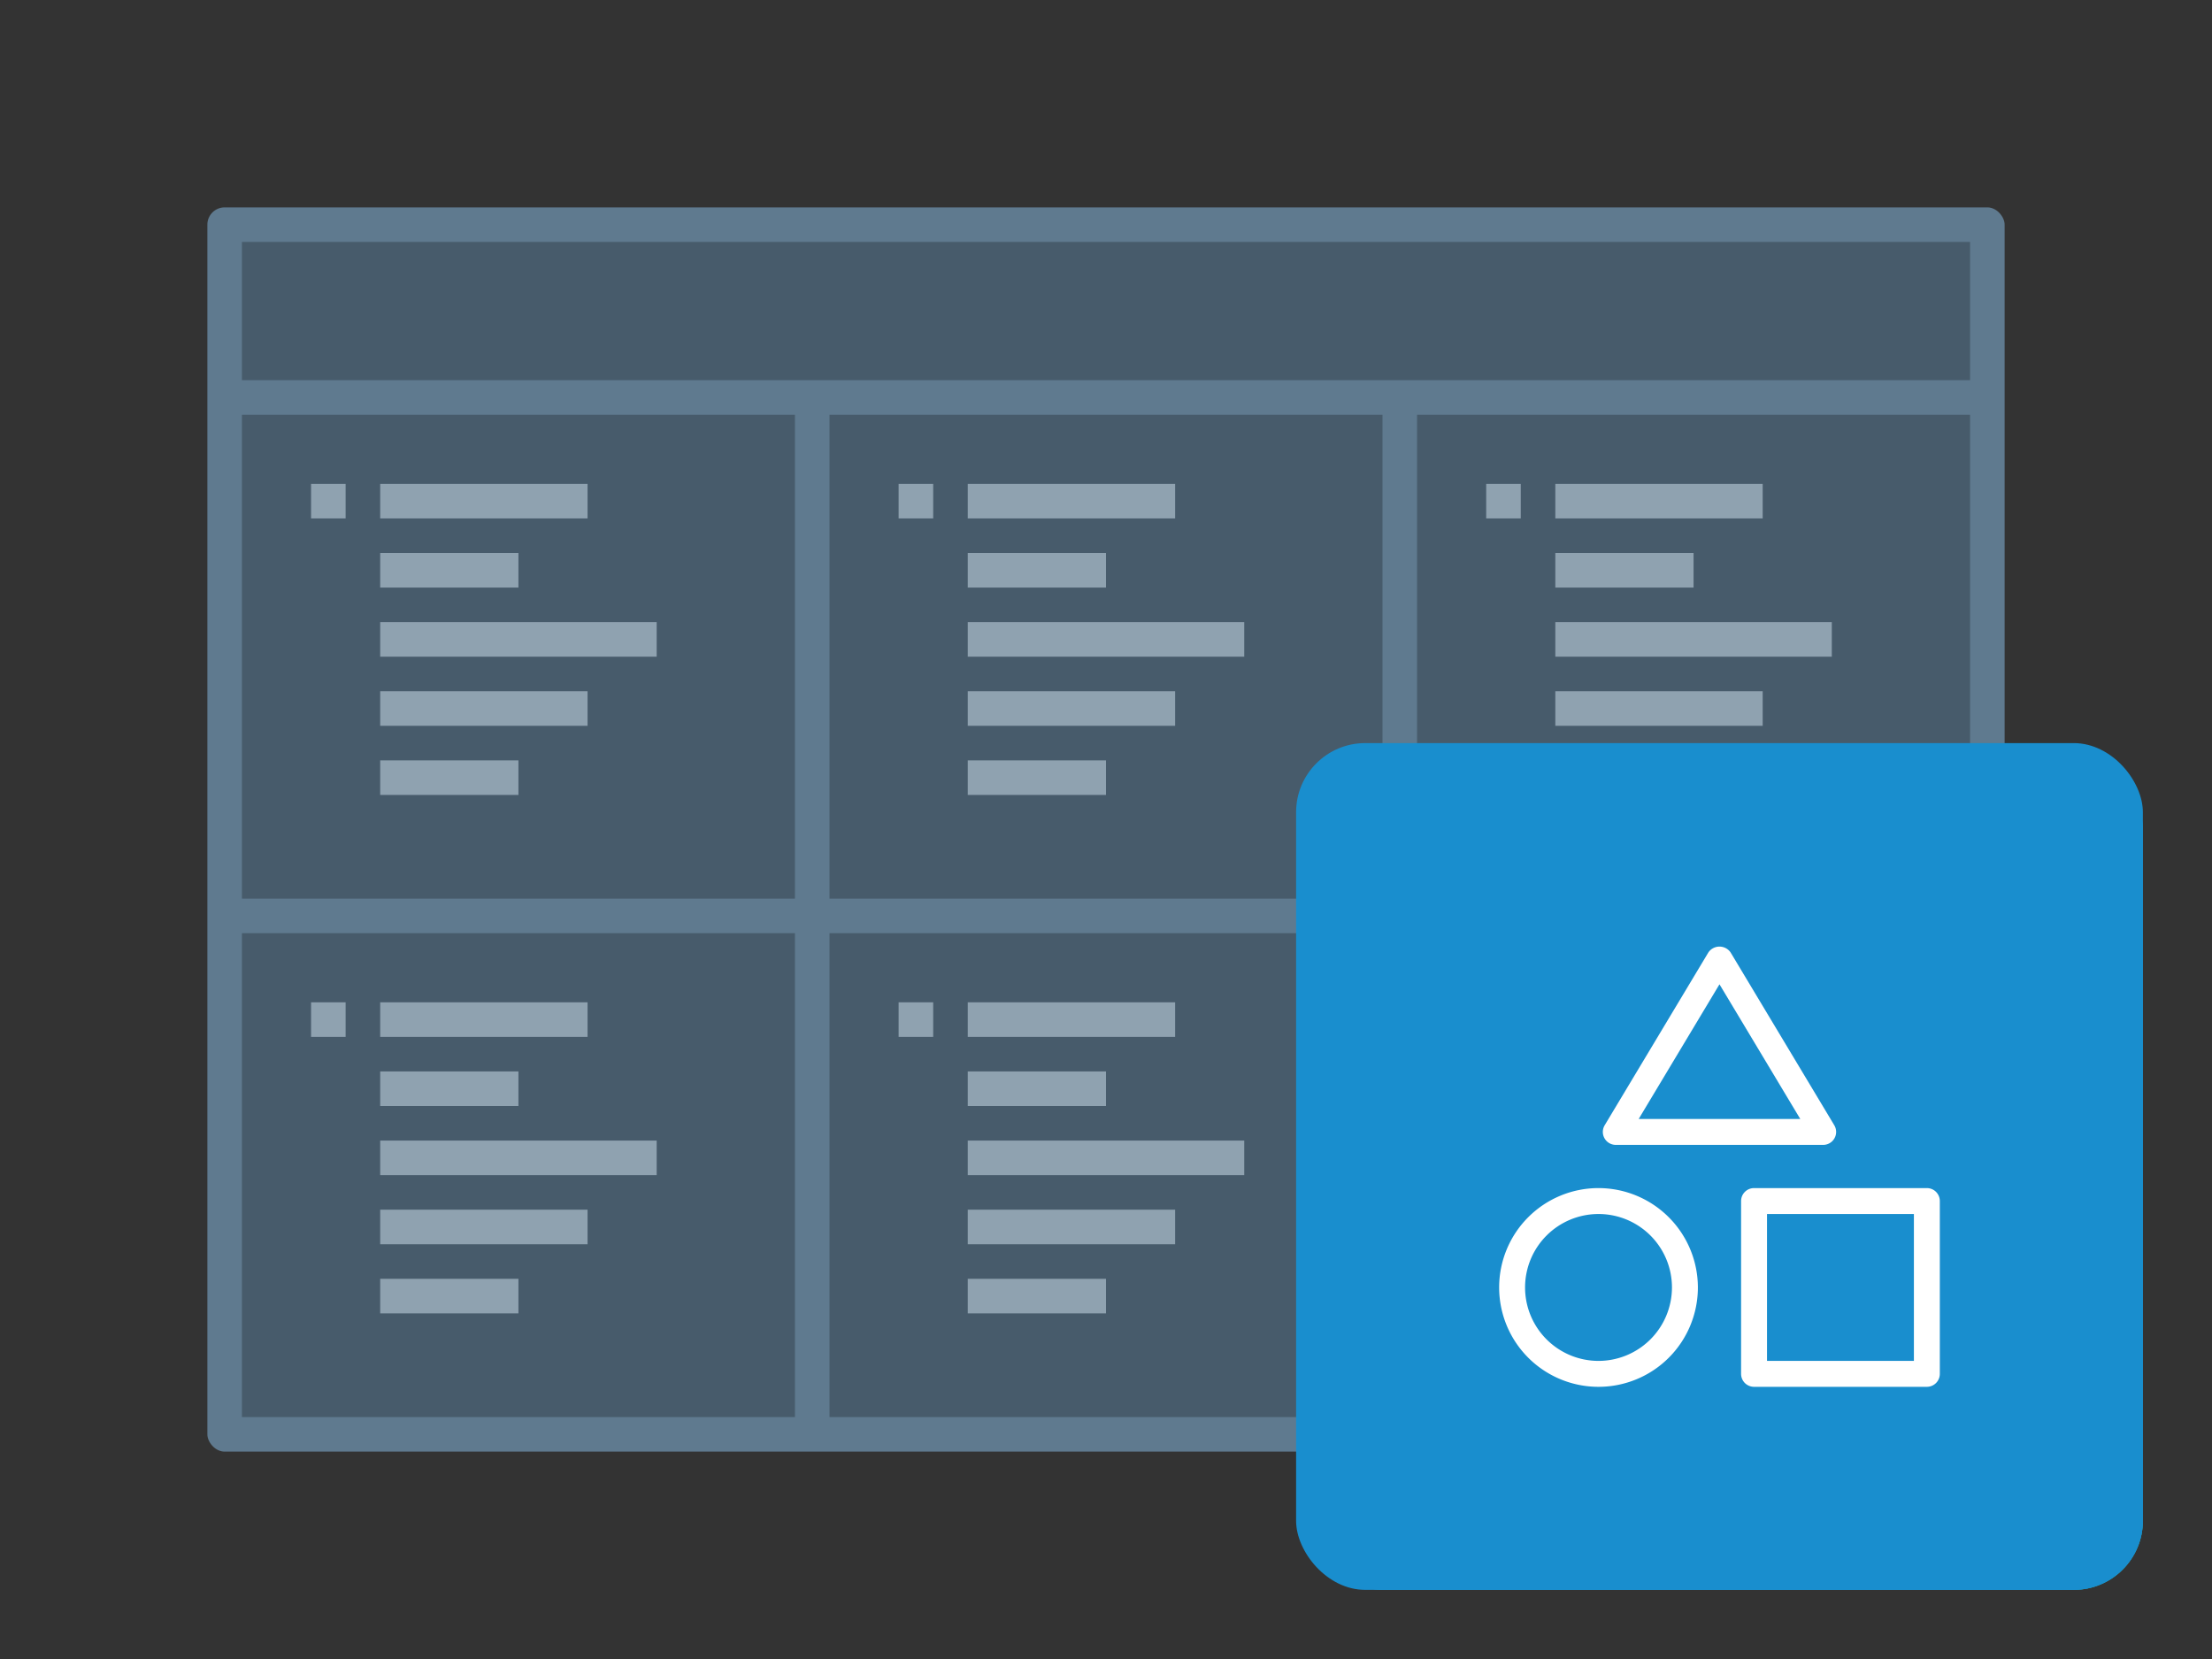 <svg xmlns="http://www.w3.org/2000/svg" xmlns:xlink="http://www.w3.org/1999/xlink" viewBox="0 0 128 96"><rect x="0" y="0" width="128" height="96" fill="#333333" stroke="none"/><defs><symbol id="a" data-name="icon_objects" viewBox="0 0 49 49"><path fill="none" d="M0 0h49v49H0z"/><path d="M36.5 25.75h-10a.75.75 0 0 0-.75.75v10a.75.75 0 0 0 .75.75h10a.75.75 0 0 0 .75-.75v-10a.75.75 0 0 0-.75-.75zm-.75 10h-8.5v-8.5h8.5zm-18.25-10a5.75 5.75 0 1 0 5.75 5.75 5.757 5.757 0 0 0-5.75-5.75zm0 10a4.25 4.25 0 1 1 4.25-4.25 4.255 4.255 0 0 1-4.25 4.25zm1-12.5h12a.75.75 0 0 0 .643-1.136l-6-10a.78.78 0 0 0-1.286 0l-6 10a.75.75 0 0 0 .643 1.136zm6-9.292l4.675 7.792h-9.35z" fill="#fff"/></symbol></defs><rect x="12" y="12" width="104" height="72" rx="1" ry="1" fill="#5F7A8F"/><path fill="#475B6B" d="M14 14h100v8H14zm0 40h32v28H14zm34 0h32v28H48zm34 0h32v28H82z"/><path fill="#8FA2B0" d="M22 62h8v2h-8zm0 4h16v2H22zm0 4h12v2H22zm34-8h8v2h-8zM22 74h8v2h-8zm34 0h8v2h-8zm0-8h16v2H56zm0 4h12v2H56zM22 58h12v2H22zm34 0h12v2H56zm-4 0h2v2h-2z"/><rect x="76" y="44" width="48" height="48" rx="4" ry="4" fill="#28a276"/><path fill="#8FA2B0" d="M18 58h2v2h-2z"/><path fill="#475B6B" d="M14 24h32v28H14zm34 0h32v28H48z"/><path fill="#8FA2B0" d="M22 32h8v2h-8zm0 4h16v2H22zm0 4h12v2H22zm34-8h8v2h-8zM22 44h8v2h-8zm34 0h8v2h-8zm0-8h16v2H56zm0 4h12v2H56zM22 28h12v2H22zm34 0h12v2H56zm-4 0h2v2h-2z"/><path fill="#475B6B" d="M82 24h32v28H82z"/><path fill="#8FA2B0" d="M90 32h8v2h-8zm0 4h16v2H90zm0 4h12v2H90zm0-12h12v2H90zm-4 0h2v2h-2zm-68 0h2v2h-2z"/><rect x="76" y="44" width="48" height="48" rx="4" ry="4" fill="#198ece"/><rect x="75" y="43" width="49" height="49" rx="4" ry="4" fill="#198ece"/><use width="49" height="49" transform="translate(75 43)" xlink:href="#a"/></svg>